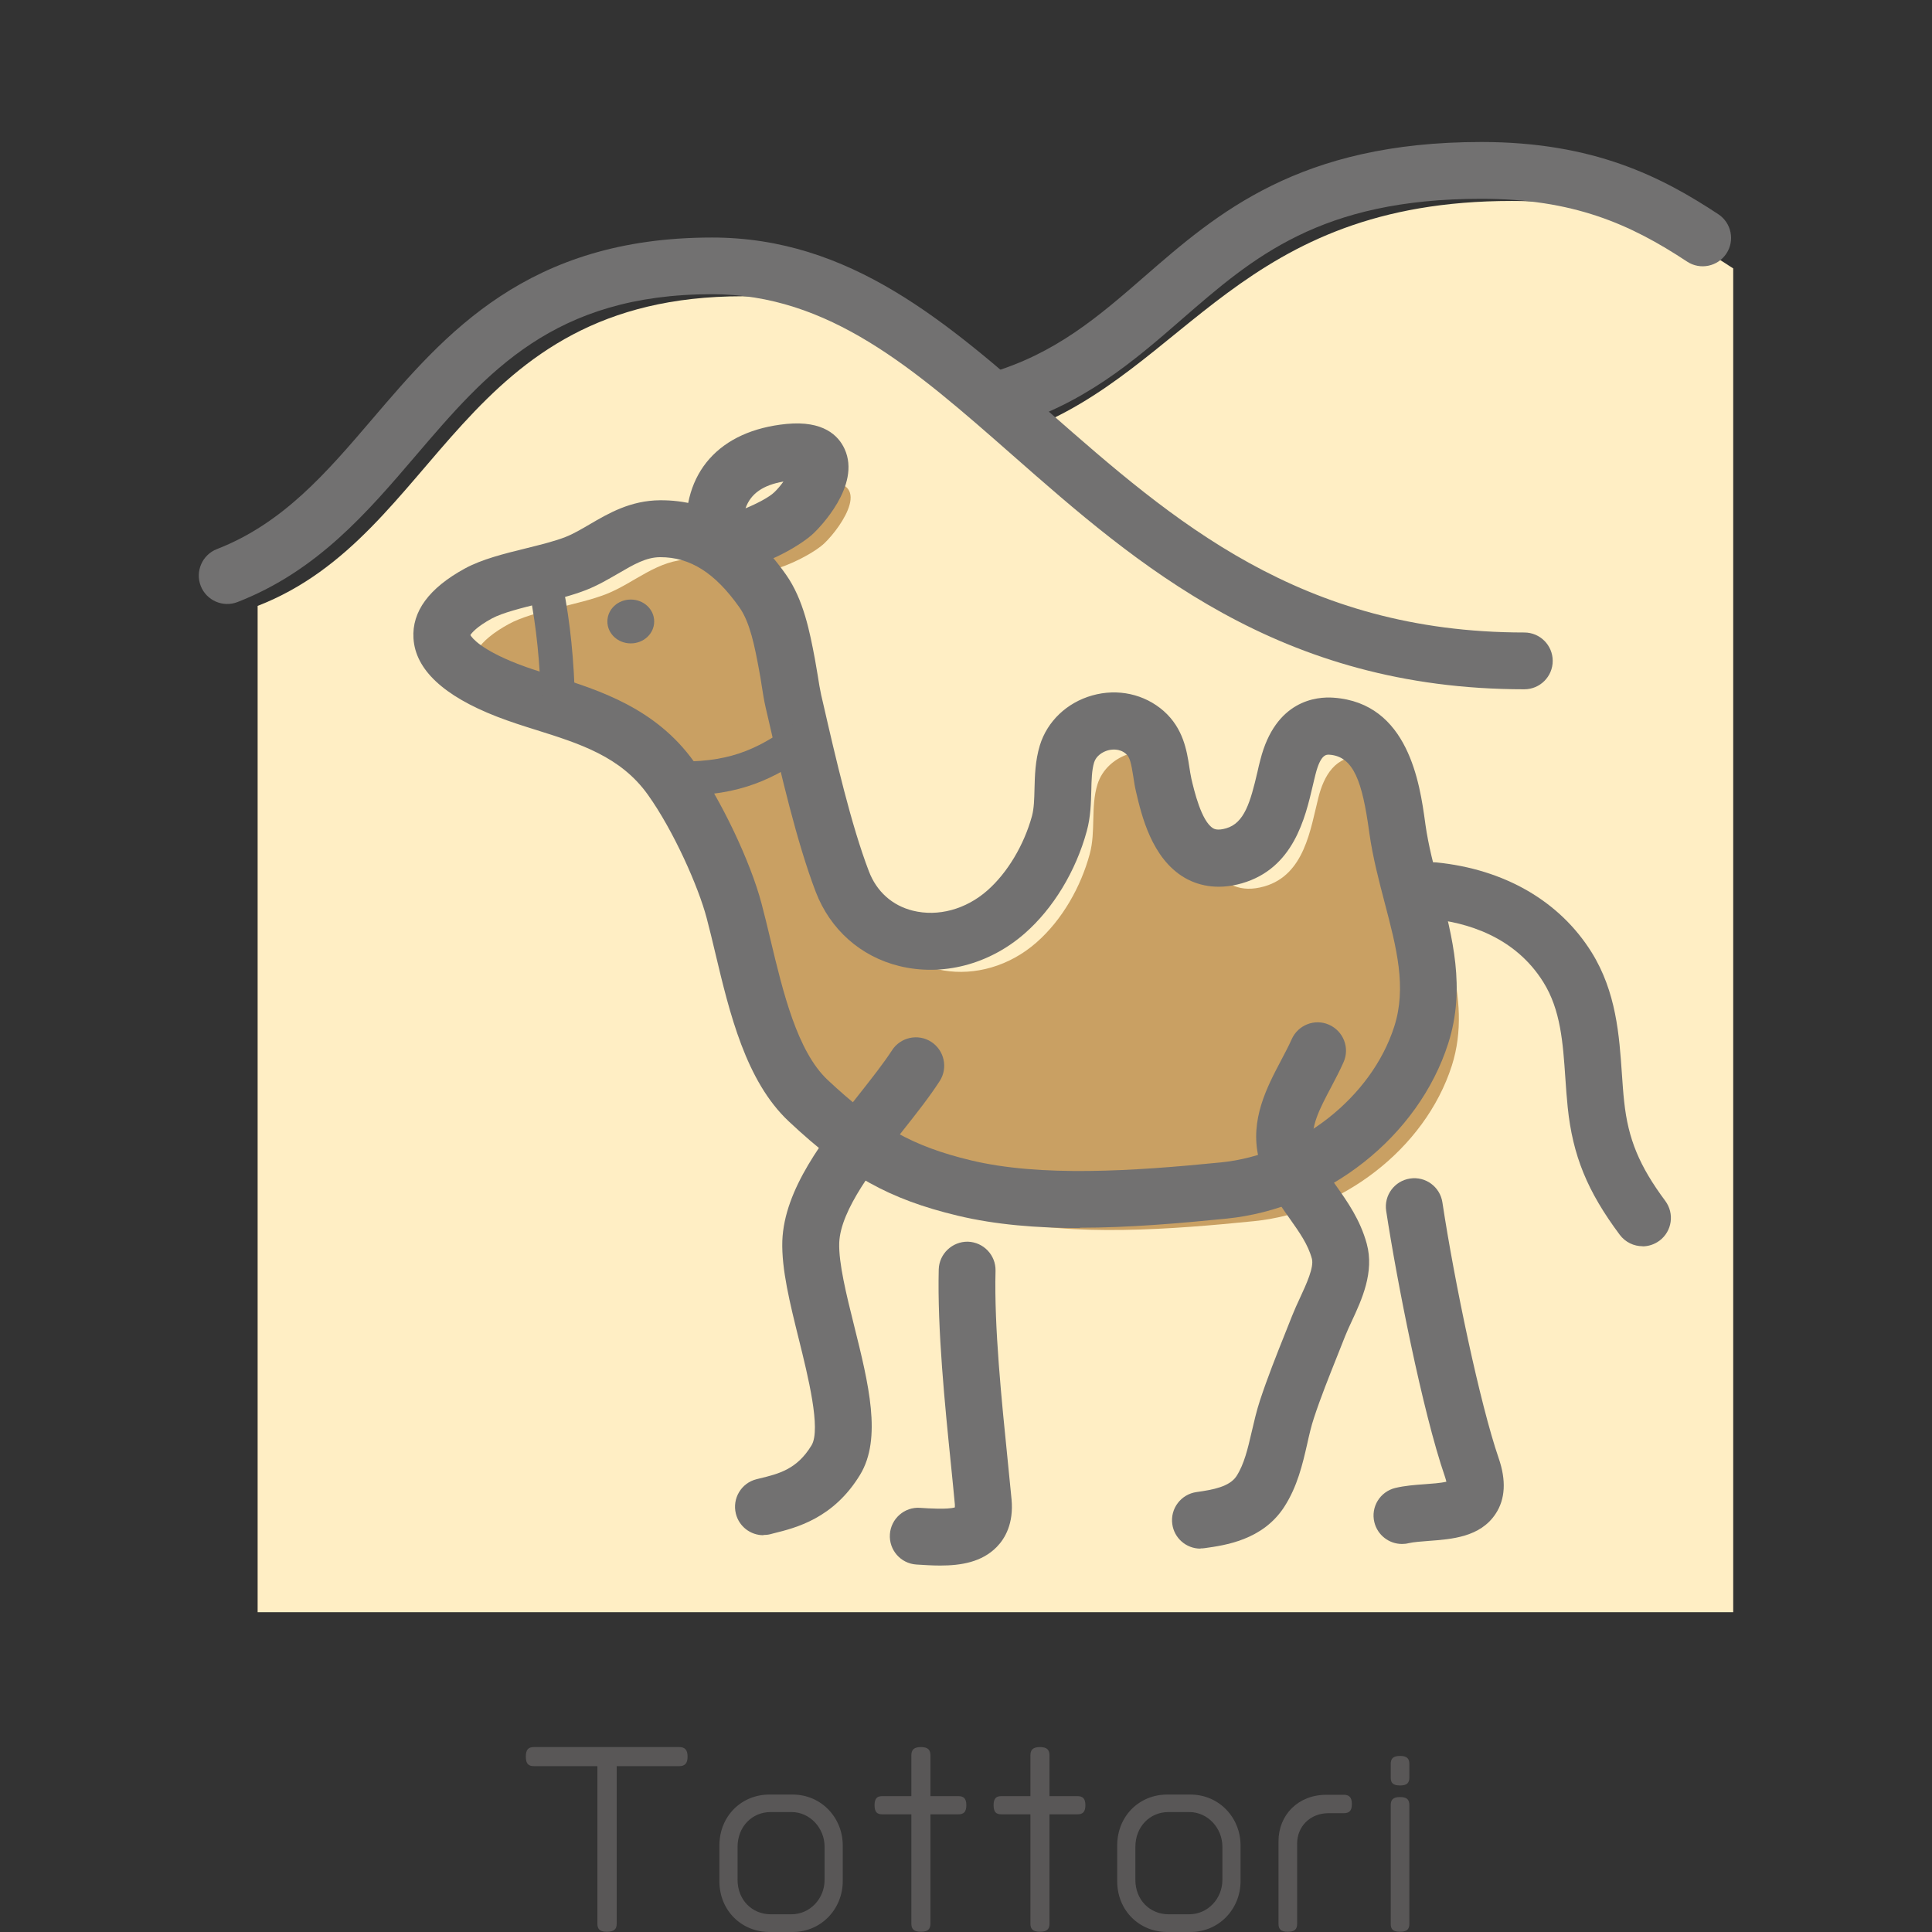 <?xml version="1.0" encoding="UTF-8"?><svg id="_レイヤー_2" xmlns="http://www.w3.org/2000/svg" viewBox="0 0 170.08 170.08"><rect x="0" y="0" width="170.08" height="170.08" fill="#333333" stroke="none"/><defs><style>.cls-1{fill:none;}.cls-2{fill:#727171;}.cls-3{fill:#595757;}.cls-4{fill:#c9a063;}.cls-5{fill:#ffeec4;}</style></defs><g id="text"><rect class="cls-1" width="170.08" height="170.08"/><path class="cls-5" d="M133.08,17.69c-23.9,0-28.51,14.84-42.98,20.26-7.57-6.51-14.91-11.87-24.73-11.87-25.02,0-26.5,20.97-42.69,27.26v88.59h129.9V23.63c-5.06-3.34-10.53-5.94-19.49-5.94Z"/><path class="cls-4" d="M71.98,61.36c.17.92.33,2.17.54,3.08,1.15,5,2.59,11.4,4.3,15.86,2.27,5.92,9.62,6.88,14.41,2.68,2.3-2.01,3.93-4.94,4.7-7.79.55-2,.07-4.15.68-6.13.84-2.73,4.57-3.9,6.85-1.89,1.39,1.23,1.29,3.03,1.66,4.65.7,3.01,1.95,7.43,6.19,6.21,3.54-1.02,4.05-5.04,4.75-7.81.48-1.91,1.5-3.77,3.85-3.6,4.68.34,5.32,5.68,5.8,9.06.88,6.22,4.04,12.04,2.1,18.13-2.38,7.42-9.84,12.93-17.39,13.69-7.16.72-15.96,1.42-22.83-.23-5.85-1.41-9.24-3.46-13.75-7.69-3.92-3.67-5.02-11.01-6.52-16.71-.84-3.21-3.24-8.42-5.56-11.67-3.74-5.24-9.8-5.95-14.41-7.75-6.07-2.37-8.04-5.52-2.55-8.52,2.14-1.17,6.09-1.65,8.59-2.64,2.5-.99,4.48-3.03,7.41-3.05,3.99-.03,6.78,2.29,9.03,5.48,1.29,1.83,1.75,4.4,2.17,6.64Z"/><path class="cls-4" d="M65.61,49.72c-.28-3.86,1.63-6.76,6.56-7.24,4.93-.48,1.93,3.88.42,5.33-1.51,1.45-6.85,3.74-6.98,1.91Z"/><path class="cls-2" d="M95.06,108.11c-3.75,0-7.42-.29-10.75-1.09-6.05-1.45-9.81-3.55-14.87-8.3-3.78-3.54-5.21-9.53-6.47-14.82-.25-1.06-.5-2.09-.76-3.08-.72-2.74-2.9-7.67-5.17-10.85-2.4-3.37-6-4.5-9.81-5.7-1.16-.36-2.35-.74-3.48-1.18-4.71-1.83-7.18-4.15-7.35-6.89-.15-2.36,1.37-4.43,4.52-6.15,1.5-.82,3.48-1.31,5.39-1.78,1.25-.31,2.55-.63,3.48-1,.69-.27,1.38-.68,2.12-1.11,1.69-.99,3.61-2.1,6.19-2.12,4.35-.03,7.96,2.11,11.09,6.54,1.56,2.21,2.1,5.08,2.54,7.39l.04.23c.07.39.14.83.22,1.28.09.59.19,1.2.3,1.7l.18.77c1.09,4.76,2.46,10.68,4.02,14.75.68,1.79,2.06,3.02,3.87,3.47,2.21.55,4.66-.11,6.55-1.77,1.77-1.55,3.24-4.01,3.94-6.57.18-.68.2-1.51.22-2.38.03-1.16.06-2.47.47-3.83.65-2.12,2.38-3.77,4.62-4.4,2.24-.63,4.58-.12,6.28,1.37,1.73,1.53,2.04,3.5,2.26,4.93.05.35.11.69.18,1.03.24,1.03.88,3.76,1.92,4.37.09.05.38.22,1.14,0,1.6-.46,2.13-2.27,2.76-4.98.08-.36.16-.71.25-1.04,1.33-5.27,4.96-5.59,6.45-5.48,6.59.47,7.59,7.57,8.06,10.98l.03.22c.26,1.82.73,3.61,1.23,5.51,1.14,4.36,2.33,8.87.77,13.73-2.62,8.19-10.65,14.53-19.52,15.42-4.12.41-8.57.8-12.91.8ZM41.41,55.91c.16.27.95,1.28,4.15,2.53.97.38,2.03.71,3.16,1.06,4.01,1.26,9,2.83,12.38,7.56,2.36,3.31,4.97,8.79,5.94,12.48.27,1.02.53,2.09.79,3.19,1.1,4.6,2.35,9.82,5.03,12.34,4.4,4.12,7.47,5.84,12.62,7.08,6.14,1.47,14.2.96,22,.18,6.84-.68,13.26-5.72,15.26-11.96,1.11-3.47.2-6.93-.85-10.93-.51-1.95-1.04-3.97-1.34-6.09l-.03-.22c-.59-4.22-1.32-6.53-3.47-6.69-.28-.02-.79-.06-1.24,1.72-.08.3-.15.62-.23.95-.68,2.92-1.71,7.34-6.25,8.65-2.33.67-4.04.1-5.06-.5-2.89-1.7-3.78-5.5-4.26-7.55-.11-.46-.18-.92-.25-1.39-.18-1.13-.29-1.65-.63-1.95-.59-.52-1.32-.39-1.61-.31-.46.13-1.02.48-1.2,1.05-.21.69-.23,1.56-.25,2.48-.03,1.08-.05,2.31-.4,3.58-.96,3.52-2.95,6.81-5.47,9.01-3.12,2.73-7.25,3.8-11.05,2.86-3.4-.84-6.07-3.22-7.34-6.53-1.68-4.4-3.09-10.51-4.22-15.42l-.18-.77c-.15-.64-.26-1.35-.37-2.05-.06-.4-.12-.79-.19-1.13h0s-.04-.23-.04-.23c-.36-1.92-.77-4.1-1.71-5.43-2.17-3.08-4.36-4.43-6.97-4.43-1.25,0-2.34.64-3.71,1.44-.87.5-1.76,1.03-2.8,1.44-1.24.49-2.71.85-4.12,1.2-1.6.4-3.26.81-4.19,1.31-1.36.74-1.78,1.28-1.9,1.46Z"/><path class="cls-2" d="M63.94,50.21c-.52,0-1.02-.07-1.46-.24-1.19-.45-1.95-1.48-2.05-2.74h0c-.41-5.62,2.89-9.33,8.81-9.91,3.24-.31,4.57,1.02,5.11,2.2,1.49,3.23-2.28,7-2.71,7.41-1.19,1.15-4.9,3.28-7.71,3.28ZM65.42,46.86s0,0,0,0h0s0,0,0,0ZM68.98,42.39c-1.81.31-2.9,1.07-3.35,2.36,1-.41,2.1-.99,2.54-1.42.28-.27.56-.6.8-.94Z"/><path class="cls-2" d="M67.2,135.15c-1.12,0-2.14-.76-2.42-1.9-.33-1.34.48-2.7,1.82-3.03l.28-.07c1.69-.41,3.28-.8,4.56-2.91.86-1.42-.33-6.17-1.11-9.32-.79-3.19-1.54-6.2-1.46-8.68.17-4.57,3.66-8.99,6.75-12.89,1.11-1.41,2.16-2.74,2.9-3.88.74-1.16,2.29-1.5,3.45-.76,1.16.75,1.5,2.29.76,3.45-.87,1.35-1.99,2.78-3.18,4.28-2.48,3.14-5.56,7.04-5.67,9.97-.06,1.77.63,4.57,1.31,7.29,1.27,5.1,2.47,9.92.53,13.12-2.35,3.87-5.66,4.68-7.64,5.17l-.26.07c-.2.05-.41.07-.61.07Z"/><path class="cls-2" d="M105.67,136.33c-1.23,0-2.3-.91-2.47-2.16-.19-1.37.77-2.63,2.14-2.82,1.44-.2,2.9-.47,3.51-1.4.68-1.05,1-2.43,1.34-3.9.21-.9.42-1.82.73-2.77.65-1.97,1.43-3.94,2.19-5.84l.64-1.61c.2-.5.44-1.04.7-1.59.55-1.19,1.24-2.68,1.04-3.43-.34-1.26-1.09-2.31-1.95-3.53-1.05-1.48-2.23-3.15-2.75-5.42-.76-3.3.75-6.16,1.96-8.46.35-.67.69-1.3.96-1.91.56-1.26,2.03-1.84,3.29-1.28,1.26.56,1.84,2.03,1.28,3.29-.34.77-.73,1.51-1.11,2.23-1,1.89-1.86,3.52-1.51,5.01.3,1.3,1.07,2.38,1.96,3.64.99,1.4,2.12,2.99,2.7,5.11.68,2.5-.43,4.91-1.33,6.84-.21.45-.42.9-.58,1.31l-.65,1.64c-.76,1.91-1.49,3.72-2.09,5.55-.24.72-.42,1.5-.6,2.32-.4,1.74-.85,3.7-2.01,5.5-1.9,2.94-5.23,3.39-7.02,3.64-.12.02-.23.02-.34.02Z"/><path class="cls-2" d="M82.76,137.82c-.72,0-1.42-.05-2.09-.09-1.38-.09-2.42-1.28-2.33-2.66.09-1.38,1.29-2.43,2.66-2.33.75.05,2.42.16,3.06-.04,0-.06,0-.14,0-.25-.09-1.01-.21-2.15-.33-3.38-.55-5.38-1.22-12.07-1.09-17.32.04-1.38,1.2-2.46,2.56-2.44,1.38.04,2.47,1.18,2.44,2.56-.13,4.93.54,11.45,1.07,16.69.13,1.25.24,2.4.34,3.43.2,2.15-.59,3.46-1.29,4.18-1.32,1.36-3.18,1.65-4.98,1.65Z"/><path class="cls-2" d="M123.42,135.92c-1.13,0-2.15-.77-2.43-1.91-.33-1.34.49-2.69,1.84-3.02.84-.2,1.73-.27,2.59-.33.56-.04,1.41-.1,1.91-.22-.03-.12-.07-.27-.13-.45-1.98-5.74-4.25-17.35-5.17-23.39-.21-1.37.73-2.64,2.1-2.85,1.37-.21,2.64.73,2.85,2.1,1.06,7.02,3.31,17.74,4.95,22.51.68,1.96.59,3.62-.27,4.91-1.35,2.05-3.86,2.23-5.88,2.38-.66.05-1.34.1-1.77.2-.2.05-.4.07-.59.07Z"/><path class="cls-2" d="M144.6,109.71c-.76,0-1.52-.35-2.01-1.01-2.86-3.83-4.14-6.98-4.58-11.22-.09-.86-.15-1.73-.21-2.61-.21-3.07-.41-5.97-1.93-8.4-2.52-4.05-6.79-5.27-9.92-5.58-1.37-.14-2.38-1.36-2.24-2.73.14-1.37,1.36-2.37,2.73-2.24,6.01.6,10.86,3.41,13.67,7.91,2.17,3.48,2.44,7.32,2.67,10.7.06.82.11,1.64.2,2.44.35,3.3,1.33,5.67,3.62,8.75.82,1.11.6,2.67-.51,3.5-.45.33-.97.5-1.49.5Z"/><path class="cls-2" d="M49.09,62.1c-.8,0-1.46-.63-1.5-1.44-.15-3.54-.54-6.64-1.18-9.5-.18-.81.32-1.61,1.13-1.79.81-.19,1.61.32,1.79,1.13.69,3.04,1.1,6.32,1.25,10.04.03.83-.61,1.53-1.44,1.56-.02,0-.04,0-.06,0Z"/><path class="cls-2" d="M60.06,70.04c-.34,0-.69,0-1.05-.02-.83-.03-1.48-.72-1.45-1.55.03-.83.71-1.47,1.55-1.45,4.92.18,7.43-.95,10.62-3.24.67-.48,1.61-.33,2.09.34.48.67.33,1.61-.34,2.09-3.35,2.4-6.35,3.82-11.43,3.82Z"/><path class="cls-2" d="M57.59,54.71c0,1.07-.92,1.93-2.06,1.93s-2.06-.86-2.06-1.93.92-1.93,2.06-1.93,2.06.86,2.06,1.93Z"/><path class="cls-2" d="M134.2,60.68c-21.61,0-34.09-10.96-45.1-20.64-8.64-7.59-16.1-14.14-26.41-14.14-13.95,0-19.84,6.9-26.08,14.2-4.27,5-8.69,10.17-15.7,12.9-1.29.5-2.74-.14-3.24-1.42-.5-1.29.14-2.74,1.42-3.24,5.84-2.27,9.66-6.74,13.71-11.48,6.39-7.48,13.63-15.95,29.88-15.95,12.19,0,20.7,7.47,29.71,15.38,10.86,9.53,22.08,19.39,41.8,19.39,1.38,0,2.5,1.12,2.5,2.5s-1.12,2.5-2.5,2.5Z"/><path class="cls-2" d="M87.71,37.78c-1.09,0-2.08-.71-2.4-1.81-.38-1.33.38-2.71,1.71-3.1,5.89-1.7,9.71-5.03,13.76-8.55,6.37-5.54,13.59-11.82,29.62-11.82,9.89,0,15.87,3.06,20.87,6.36,1.15.76,1.47,2.31.71,3.46-.76,1.15-2.31,1.47-3.46.71-5.02-3.32-10.03-5.53-18.12-5.53-14.16,0-20.08,5.15-26.34,10.59-4.28,3.72-8.7,7.57-15.66,9.58-.23.07-.47.1-.69.1Z"/><path class="cls-3" d="M59.79,155.48h-5.5v13.86c0,.48-.22.72-.86.72s-.84-.24-.84-.72v-13.86h-5.58c-.48,0-.72-.2-.72-.84s.24-.84.72-.84h12.78c.48,0,.74.22.74.84s-.26.84-.74.84Z"/><path class="cls-3" d="M69.77,170.08h-2.04c-2.42,0-4.4-1.86-4.4-4.48v-3.12c0-2.64,1.98-4.5,4.4-4.5h2.04c2.54,0,4.42,2.04,4.42,4.48v3.14c0,2.44-1.88,4.48-4.42,4.48ZM72.59,162.56c0-1.6-1.26-3.04-2.92-3.04h-1.82c-1.64,0-2.92,1.28-2.92,3.08v2.88c0,1.78,1.28,3.04,2.92,3.04h1.82c1.66,0,2.92-1.4,2.92-3.02v-2.94Z"/><path class="cls-3" d="M84.37,159.72h-2.46v9.62c0,.48-.22.72-.84.72s-.84-.24-.84-.72v-9.62h-2.56c-.46,0-.68-.2-.68-.8s.22-.8.68-.8h2.56v-3.58c0-.48.2-.74.84-.74s.84.26.84.74v3.58h2.46c.46,0,.7.2.7.8s-.24.8-.7.8Z"/><path class="cls-3" d="M94.85,159.72h-2.46v9.62c0,.48-.22.72-.84.72s-.84-.24-.84-.72v-9.62h-2.56c-.46,0-.68-.2-.68-.8s.22-.8.68-.8h2.56v-3.58c0-.48.2-.74.84-.74s.84.26.84.74v3.58h2.46c.46,0,.7.2.7.8s-.24.8-.7.8Z"/><path class="cls-3" d="M104.79,170.08h-2.04c-2.42,0-4.4-1.86-4.4-4.48v-3.12c0-2.64,1.98-4.5,4.4-4.5h2.04c2.54,0,4.42,2.04,4.42,4.48v3.14c0,2.44-1.88,4.48-4.42,4.48ZM107.61,162.56c0-1.6-1.26-3.04-2.92-3.04h-1.82c-1.64,0-2.92,1.28-2.92,3.08v2.88c0,1.78,1.28,3.04,2.92,3.04h1.82c1.66,0,2.92-1.4,2.92-3.02v-2.94Z"/><path class="cls-3" d="M118.29,159.62h-1.34c-1.62,0-2.76,1.18-2.76,2.68v7.06c0,.48-.22.7-.82.7s-.82-.22-.82-.7v-7.26c0-2.32,1.72-4.1,4.22-4.1h1.52c.48,0,.72.22.72.82s-.24.8-.72.8Z"/><path class="cls-3" d="M123.25,157.18c-.62,0-.82-.22-.82-.7v-1.18c0-.48.2-.72.82-.72s.82.24.82.72v1.18c0,.48-.22.7-.82.7ZM123.25,170.06c-.62,0-.82-.22-.82-.7v-10.44c0-.48.2-.72.82-.72s.82.24.82.72v10.44c0,.48-.22.7-.82.7Z"/></g></svg>